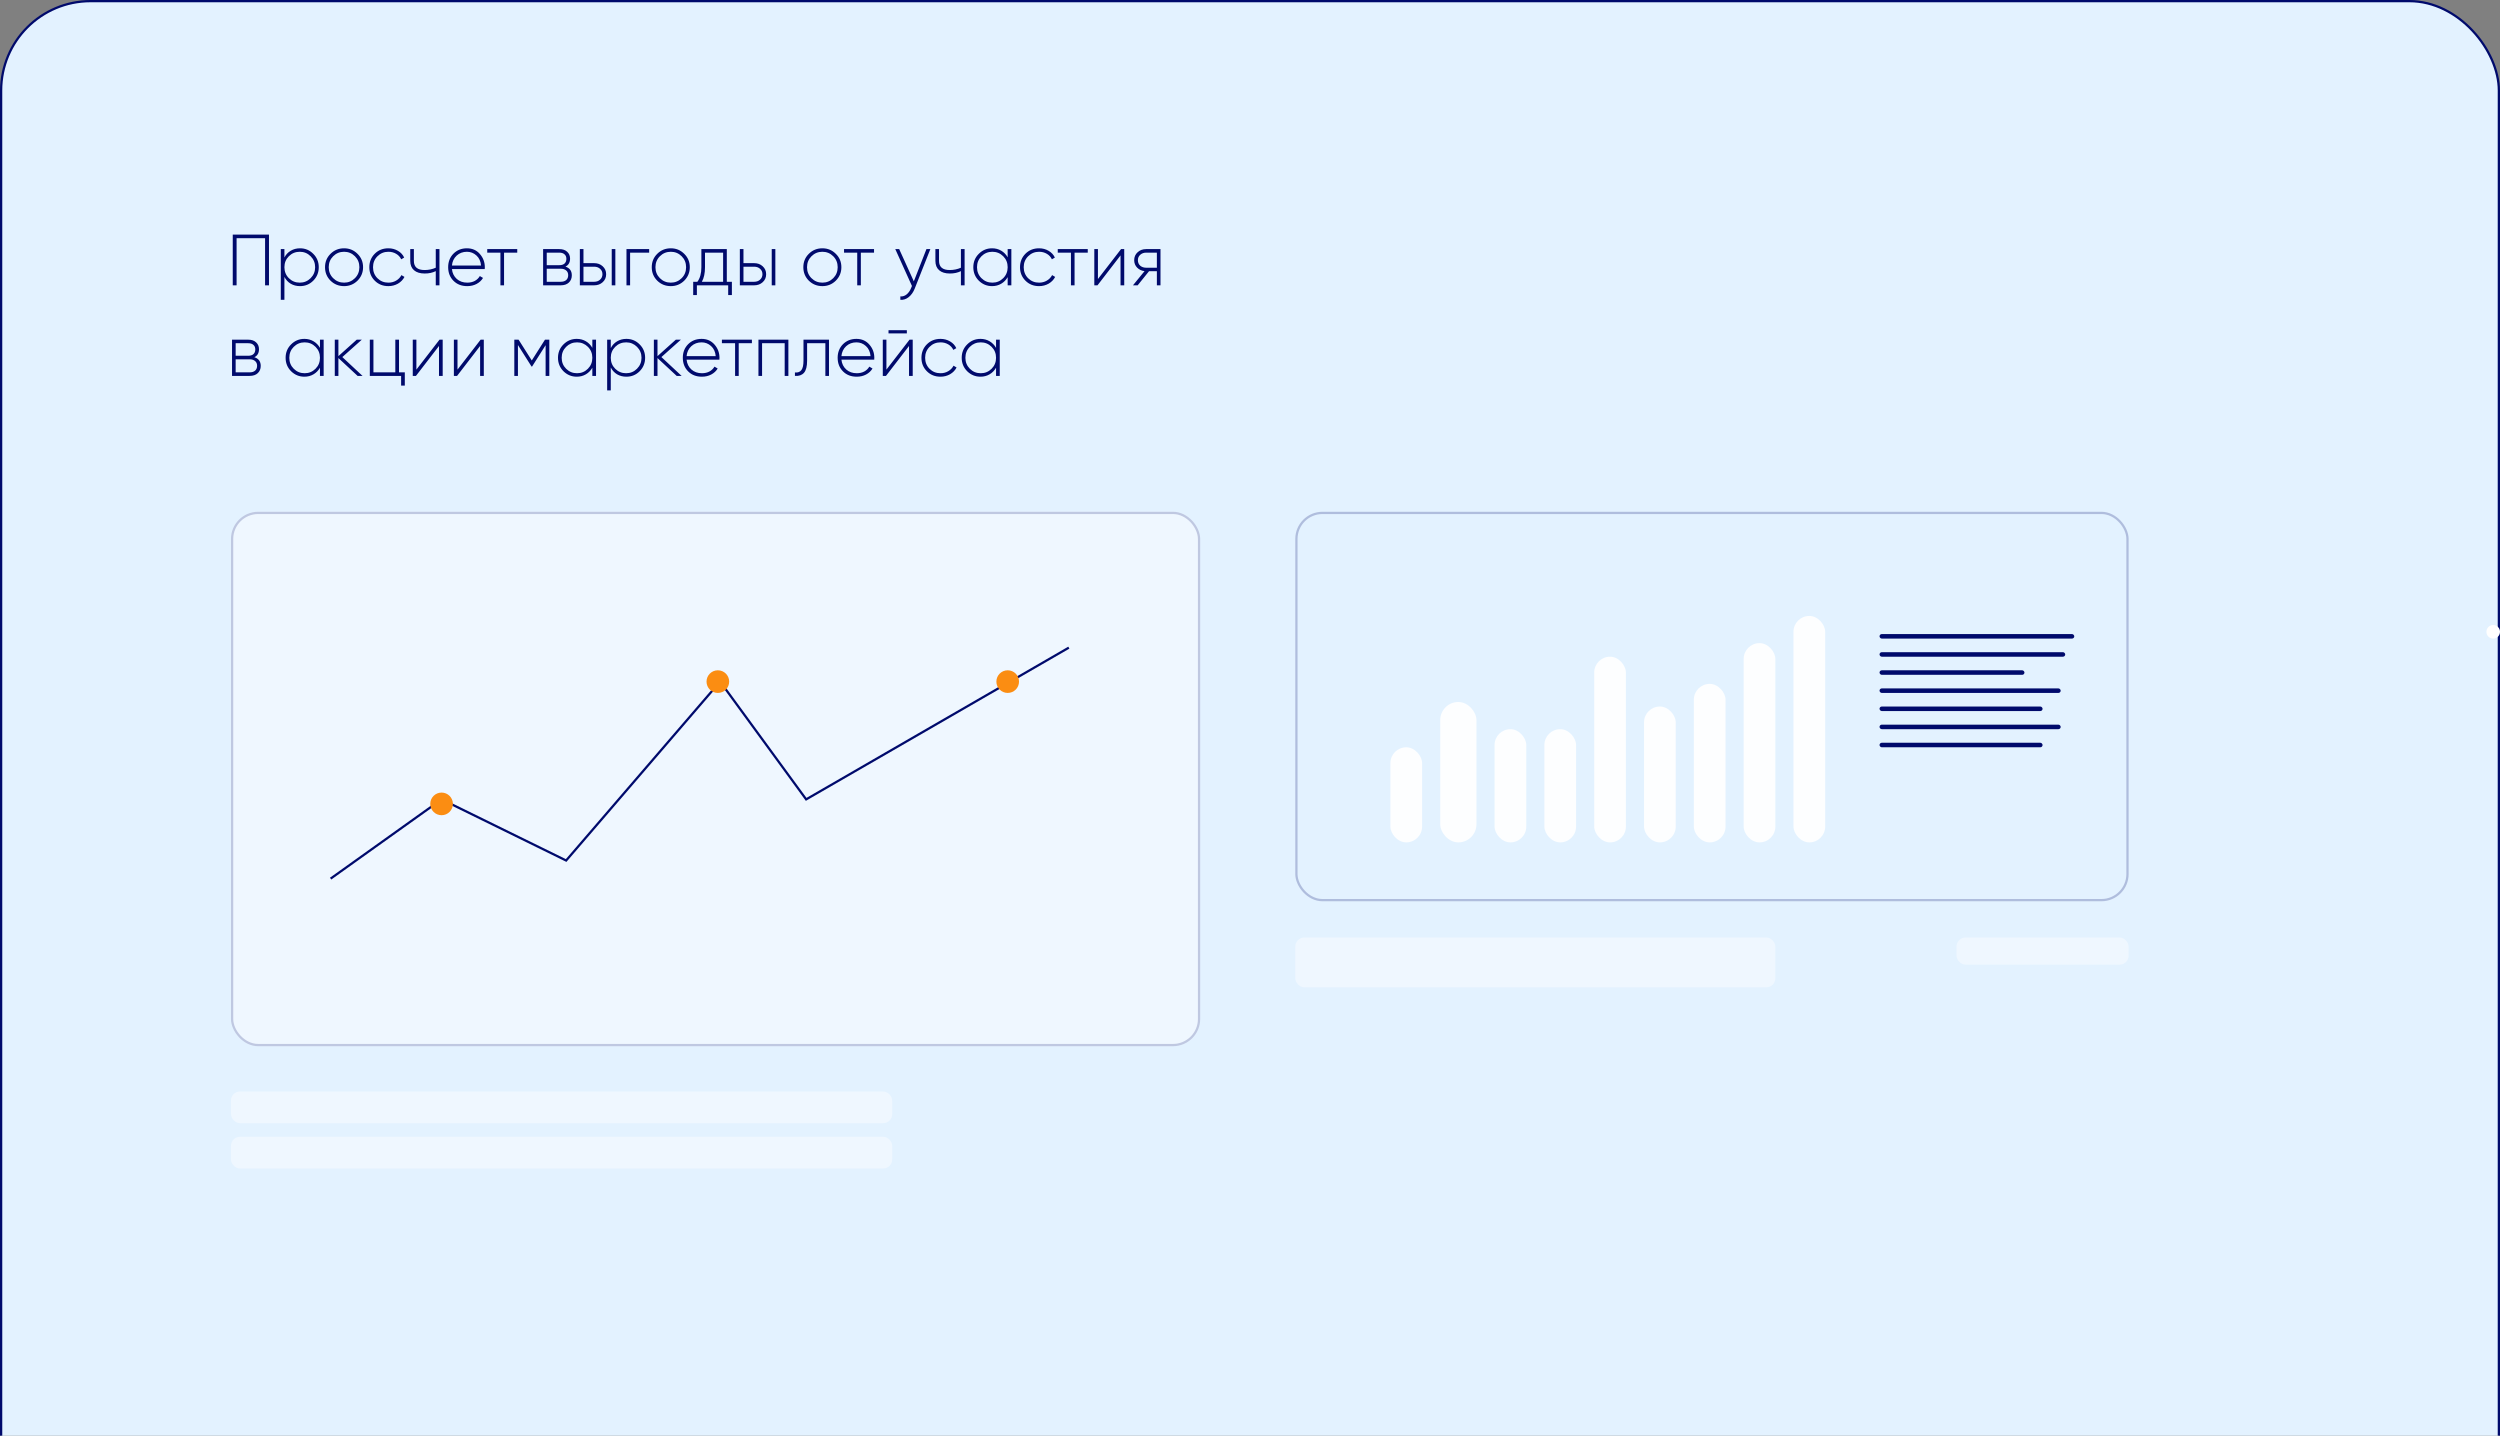 <?xml version="1.0" encoding="UTF-8"?> <svg xmlns="http://www.w3.org/2000/svg" width="552" height="317" viewBox="0 0 552 317" fill="none"><rect x="0" y="0" width="552" height="317" fill="#808080" stroke="none"/> <rect x="0.25" y="0.25" width="551.5" height="373.5" rx="19.75" fill="#E3F2FF" stroke="#000A6C" stroke-width="0.5"></rect> <path d="M71 212L243 212" stroke="#000A6C" stroke-width="0.5"></path> <rect x="51" y="113" width="214" height="118" rx="6" fill="#EFF7FF"></rect> <rect x="51.25" y="113.25" width="213.5" height="117.5" rx="5.75" stroke="#000A6C" stroke-opacity="0.2" stroke-width="0.5"></rect> <rect x="286.25" y="113.25" width="183.5" height="85.5" rx="5.75" stroke="#000A6C" stroke-opacity="0.23" stroke-width="0.5"></rect> <path d="M51.392 51.8H59.392V63H58.528V52.6H52.24V63H51.392V51.8ZM66.238 54.824C67.39 54.824 68.366 55.229 69.166 56.04C69.976 56.84 70.382 57.827 70.382 59C70.382 60.173 69.976 61.165 69.166 61.976C68.366 62.776 67.39 63.176 66.238 63.176C65.48 63.176 64.798 63 64.19 62.648C63.592 62.285 63.128 61.784 62.798 61.144V66.2H61.998V55H62.798V56.856C63.128 56.216 63.592 55.72 64.19 55.368C64.798 55.005 65.48 54.824 66.238 54.824ZM63.774 61.416C64.435 62.077 65.24 62.408 66.19 62.408C67.128 62.408 67.928 62.077 68.59 61.416C69.251 60.755 69.582 59.949 69.582 59C69.582 58.051 69.251 57.245 68.59 56.584C67.928 55.923 67.128 55.592 66.19 55.592C65.24 55.592 64.435 55.923 63.774 56.584C63.123 57.235 62.798 58.04 62.798 59C62.798 59.96 63.123 60.765 63.774 61.416ZM75.974 63.176C74.801 63.176 73.803 62.776 72.982 61.976C72.171 61.165 71.766 60.173 71.766 59C71.766 57.827 72.171 56.84 72.982 56.04C73.793 55.229 74.79 54.824 75.974 54.824C77.137 54.824 78.124 55.229 78.934 56.04C79.755 56.84 80.166 57.827 80.166 59C80.166 60.163 79.755 61.155 78.934 61.976C78.113 62.776 77.126 63.176 75.974 63.176ZM73.558 61.416C74.219 62.077 75.025 62.408 75.974 62.408C76.913 62.408 77.713 62.077 78.374 61.416C79.025 60.765 79.35 59.96 79.35 59C79.35 58.04 79.025 57.235 78.374 56.584C77.713 55.923 76.913 55.592 75.974 55.592C75.025 55.592 74.219 55.923 73.558 56.584C72.907 57.235 72.582 58.04 72.582 59C72.582 59.96 72.907 60.765 73.558 61.416ZM85.755 63.176C84.55 63.176 83.547 62.776 82.747 61.976C81.947 61.176 81.547 60.184 81.547 59C81.547 57.816 81.947 56.824 82.747 56.024C83.547 55.224 84.55 54.824 85.755 54.824C86.534 54.824 87.238 55.011 87.867 55.384C88.497 55.747 88.955 56.243 89.243 56.872L88.587 57.256C88.353 56.744 87.979 56.339 87.467 56.04C86.966 55.741 86.395 55.592 85.755 55.592C84.806 55.592 84.001 55.923 83.339 56.584C82.689 57.235 82.363 58.04 82.363 59C82.363 59.971 82.689 60.781 83.339 61.432C83.99 62.083 84.795 62.408 85.755 62.408C86.395 62.408 86.966 62.259 87.467 61.96C87.979 61.661 88.369 61.256 88.635 60.744L89.307 61.144C88.987 61.763 88.507 62.259 87.867 62.632C87.227 62.995 86.523 63.176 85.755 63.176ZM96.216 59.112V55H97.032V63H96.216V59.864C95.512 60.216 94.701 60.392 93.784 60.392C92.76 60.392 91.971 60.152 91.416 59.672C90.861 59.192 90.584 58.504 90.584 57.608V55H91.384V57.608C91.384 58.952 92.173 59.624 93.752 59.624C94.616 59.624 95.437 59.453 96.216 59.112ZM103.098 54.824C104.271 54.824 105.22 55.24 105.946 56.072C106.682 56.904 107.05 57.891 107.05 59.032C107.05 59.053 107.044 59.117 107.034 59.224C107.034 59.331 107.034 59.395 107.034 59.416H99.786C99.882 60.312 100.239 61.037 100.858 61.592C101.476 62.136 102.25 62.408 103.178 62.408C103.807 62.408 104.362 62.28 104.842 62.024C105.322 61.757 105.69 61.4 105.946 60.952L106.65 61.368C106.319 61.923 105.844 62.365 105.226 62.696C104.618 63.016 103.93 63.176 103.162 63.176C101.924 63.176 100.916 62.787 100.138 62.008C99.348 61.219 98.954 60.216 98.954 59C98.954 57.805 99.338 56.813 100.106 56.024C100.895 55.224 101.892 54.824 103.098 54.824ZM103.098 55.592C102.202 55.592 101.444 55.875 100.826 56.44C100.218 57.005 99.871 57.736 99.786 58.632H106.218C106.132 57.683 105.791 56.941 105.194 56.408C104.596 55.864 103.898 55.592 103.098 55.592ZM107.583 55H114.207V55.784H111.295V63H110.495V55.784H107.583V55ZM124.848 58.872C125.786 59.171 126.256 59.811 126.256 60.792C126.256 61.453 126.037 61.987 125.6 62.392C125.173 62.797 124.57 63 123.792 63H119.92V55H123.488C124.234 55 124.816 55.197 125.232 55.592C125.658 55.976 125.872 56.477 125.872 57.096C125.872 57.949 125.53 58.541 124.848 58.872ZM123.488 55.784H120.72V58.552H123.488C124 58.552 124.389 58.429 124.656 58.184C124.922 57.939 125.056 57.592 125.056 57.144C125.056 56.717 124.917 56.387 124.64 56.152C124.373 55.907 123.989 55.784 123.488 55.784ZM120.72 62.216H123.792C124.325 62.216 124.736 62.088 125.024 61.832C125.312 61.576 125.456 61.219 125.456 60.76C125.456 60.312 125.306 59.965 125.008 59.72C124.72 59.464 124.314 59.336 123.792 59.336H120.72V62.216ZM128.829 58.104H131.197C131.944 58.104 132.568 58.333 133.069 58.792C133.581 59.251 133.837 59.837 133.837 60.552C133.837 61.267 133.581 61.853 133.069 62.312C132.568 62.771 131.944 63 131.197 63H128.029V55H128.829V58.104ZM135.069 63V55H135.869V63H135.069ZM128.829 62.216H131.197C131.72 62.216 132.152 62.061 132.493 61.752C132.845 61.432 133.021 61.032 133.021 60.552C133.021 60.051 132.845 59.651 132.493 59.352C132.152 59.043 131.72 58.888 131.197 58.888H128.829V62.216ZM138.326 55H143.334V55.784H139.126V63H138.326V55ZM148.115 63.176C146.941 63.176 145.944 62.776 145.123 61.976C144.312 61.165 143.907 60.173 143.907 59C143.907 57.827 144.312 56.84 145.123 56.04C145.933 55.229 146.931 54.824 148.115 54.824C149.277 54.824 150.264 55.229 151.075 56.04C151.896 56.84 152.307 57.827 152.307 59C152.307 60.163 151.896 61.155 151.075 61.976C150.253 62.776 149.267 63.176 148.115 63.176ZM145.699 61.416C146.36 62.077 147.165 62.408 148.115 62.408C149.053 62.408 149.853 62.077 150.515 61.416C151.165 60.765 151.491 59.96 151.491 59C151.491 58.04 151.165 57.235 150.515 56.584C149.853 55.923 149.053 55.592 148.115 55.592C147.165 55.592 146.36 55.923 145.699 56.584C145.048 57.235 144.723 58.04 144.723 59C144.723 59.96 145.048 60.765 145.699 61.416ZM160.48 55V62.216H161.6V65.144H160.784V63H153.872V65.144H153.056V62.216H153.984C154.57 61.427 154.864 60.355 154.864 59V55H160.48ZM154.976 62.216H159.664V55.784H155.664V59C155.664 60.323 155.434 61.395 154.976 62.216ZM164.157 58.104H166.525C167.272 58.104 167.896 58.333 168.397 58.792C168.909 59.251 169.165 59.837 169.165 60.552C169.165 61.267 168.909 61.853 168.397 62.312C167.896 62.771 167.272 63 166.525 63H163.357V55H164.157V58.104ZM170.397 63V55H171.197V63H170.397ZM164.157 62.216H166.525C167.048 62.216 167.48 62.061 167.821 61.752C168.173 61.432 168.349 61.032 168.349 60.552C168.349 60.051 168.173 59.651 167.821 59.352C167.48 59.043 167.048 58.888 166.525 58.888H164.157V62.216ZM181.584 63.176C180.41 63.176 179.413 62.776 178.592 61.976C177.781 61.165 177.376 60.173 177.376 59C177.376 57.827 177.781 56.84 178.592 56.04C179.402 55.229 180.4 54.824 181.584 54.824C182.746 54.824 183.733 55.229 184.544 56.04C185.365 56.84 185.776 57.827 185.776 59C185.776 60.163 185.365 61.155 184.544 61.976C183.722 62.776 182.736 63.176 181.584 63.176ZM179.168 61.416C179.829 62.077 180.634 62.408 181.584 62.408C182.522 62.408 183.322 62.077 183.984 61.416C184.634 60.765 184.96 59.96 184.96 59C184.96 58.04 184.634 57.235 183.984 56.584C183.322 55.923 182.522 55.592 181.584 55.592C180.634 55.592 179.829 55.923 179.168 56.584C178.517 57.235 178.192 58.04 178.192 59C178.192 59.96 178.517 60.765 179.168 61.416ZM186.364 55H192.988V55.784H190.076V63H189.276V55.784H186.364V55ZM201.773 62.12L204.557 55H205.421L201.965 63.736C201.645 64.536 201.202 65.16 200.637 65.608C200.071 66.056 199.458 66.253 198.797 66.2V65.448C199.298 65.491 199.757 65.347 200.173 65.016C200.589 64.685 200.925 64.205 201.181 63.576L201.357 63.144L197.677 55H198.541L201.773 62.12ZM212.169 59.112V55H212.985V63H212.169V59.864C211.465 60.216 210.654 60.392 209.737 60.392C208.713 60.392 207.924 60.152 207.369 59.672C206.814 59.192 206.537 58.504 206.537 57.608V55H207.337V57.608C207.337 58.952 208.126 59.624 209.705 59.624C210.569 59.624 211.39 59.453 212.169 59.112ZM222.491 56.808V55H223.307V63H222.491V61.192C222.139 61.811 221.664 62.296 221.067 62.648C220.469 63 219.797 63.176 219.051 63.176C217.92 63.176 216.944 62.776 216.123 61.976C215.312 61.165 214.907 60.173 214.907 59C214.907 57.827 215.312 56.84 216.123 56.04C216.933 55.229 217.909 54.824 219.051 54.824C219.797 54.824 220.469 55 221.067 55.352C221.664 55.704 222.139 56.189 222.491 56.808ZM216.699 61.416C217.36 62.077 218.165 62.408 219.115 62.408C220.053 62.408 220.853 62.077 221.515 61.416C222.165 60.765 222.491 59.96 222.491 59C222.491 58.04 222.165 57.235 221.515 56.584C220.853 55.923 220.053 55.592 219.115 55.592C218.165 55.592 217.36 55.923 216.699 56.584C216.048 57.235 215.723 58.04 215.723 59C215.723 59.96 216.048 60.765 216.699 61.416ZM229.427 63.176C228.222 63.176 227.219 62.776 226.419 61.976C225.619 61.176 225.219 60.184 225.219 59C225.219 57.816 225.619 56.824 226.419 56.024C227.219 55.224 228.222 54.824 229.427 54.824C230.206 54.824 230.91 55.011 231.539 55.384C232.169 55.747 232.627 56.243 232.915 56.872L232.259 57.256C232.025 56.744 231.651 56.339 231.139 56.04C230.638 55.741 230.067 55.592 229.427 55.592C228.478 55.592 227.673 55.923 227.011 56.584C226.361 57.235 226.035 58.04 226.035 59C226.035 59.971 226.361 60.781 227.011 61.432C227.662 62.083 228.467 62.408 229.427 62.408C230.067 62.408 230.638 62.259 231.139 61.96C231.651 61.661 232.041 61.256 232.307 60.744L232.979 61.144C232.659 61.763 232.179 62.259 231.539 62.632C230.899 62.995 230.195 63.176 229.427 63.176ZM233.552 55H240.176V55.784H237.264V63H236.464V55.784H233.552V55ZM242.423 61.608L247.527 55H248.231V63H247.415V56.392L242.327 63H241.623V55H242.423V61.608ZM253.069 55H256.237V63H255.437V59.88H253.709L251.197 63H250.157L252.717 59.864C252.055 59.789 251.506 59.528 251.069 59.08C250.642 58.632 250.429 58.088 250.429 57.448C250.429 56.733 250.685 56.147 251.197 55.688C251.698 55.229 252.322 55 253.069 55ZM253.069 59.112H255.437V55.784H253.069C252.546 55.784 252.109 55.944 251.757 56.264C251.415 56.573 251.245 56.968 251.245 57.448C251.245 57.949 251.415 58.355 251.757 58.664C252.109 58.963 252.546 59.112 253.069 59.112ZM56.16 78.872C57.099 79.171 57.568 79.811 57.568 80.792C57.568 81.453 57.349 81.987 56.912 82.392C56.485 82.797 55.883 83 55.104 83H51.232V75H54.8C55.547 75 56.128 75.197 56.544 75.592C56.971 75.976 57.184 76.477 57.184 77.096C57.184 77.949 56.843 78.541 56.16 78.872ZM54.8 75.784H52.032V78.552H54.8C55.312 78.552 55.701 78.429 55.968 78.184C56.235 77.939 56.368 77.592 56.368 77.144C56.368 76.717 56.229 76.387 55.952 76.152C55.685 75.907 55.301 75.784 54.8 75.784ZM52.032 82.216H55.104C55.637 82.216 56.048 82.088 56.336 81.832C56.624 81.576 56.768 81.219 56.768 80.76C56.768 80.312 56.619 79.965 56.32 79.72C56.032 79.464 55.627 79.336 55.104 79.336H52.032V82.216ZM70.647 76.808V75H71.463V83H70.647V81.192C70.295 81.811 69.82 82.296 69.223 82.648C68.626 83 67.954 83.176 67.207 83.176C66.076 83.176 65.1 82.776 64.279 81.976C63.468 81.165 63.063 80.173 63.063 79C63.063 77.827 63.468 76.84 64.279 76.04C65.09 75.229 66.066 74.824 67.207 74.824C67.954 74.824 68.626 75 69.223 75.352C69.82 75.704 70.295 76.189 70.647 76.808ZM64.855 81.416C65.516 82.077 66.322 82.408 67.271 82.408C68.21 82.408 69.01 82.077 69.671 81.416C70.322 80.765 70.647 79.96 70.647 79C70.647 78.04 70.322 77.235 69.671 76.584C69.01 75.923 68.21 75.592 67.271 75.592C66.322 75.592 65.516 75.923 64.855 76.584C64.204 77.235 63.879 78.04 63.879 79C63.879 79.96 64.204 80.765 64.855 81.416ZM75.584 78.84L80.047 83H78.96L74.719 79.064V83H73.919V75H74.719V78.632L78.767 75H79.888L75.584 78.84ZM88.102 75V82.216H89.382V85.144H88.566V83H81.654V75H82.454V82.216H87.286V75H88.102ZM91.938 81.608L97.042 75H97.746V83H96.93V76.392L91.842 83H91.138V75H91.938V81.608ZM101.016 81.608L106.12 75H106.824V83H106.008V76.392L100.92 83H100.216V75H101.016V81.608ZM120.328 75H121.288V83H120.472V76.216L117.48 80.936H117.368L114.36 76.184V83H113.56V75H114.504L117.416 79.592L120.328 75ZM130.788 76.808V75H131.604V83H130.788V81.192C130.436 81.811 129.961 82.296 129.364 82.648C128.766 83 128.094 83.176 127.348 83.176C126.217 83.176 125.241 82.776 124.42 81.976C123.609 81.165 123.204 80.173 123.204 79C123.204 77.827 123.609 76.84 124.42 76.04C125.23 75.229 126.206 74.824 127.348 74.824C128.094 74.824 128.766 75 129.364 75.352C129.961 75.704 130.436 76.189 130.788 76.808ZM124.996 81.416C125.657 82.077 126.462 82.408 127.412 82.408C128.35 82.408 129.15 82.077 129.812 81.416C130.462 80.765 130.788 79.96 130.788 79C130.788 78.04 130.462 77.235 129.812 76.584C129.15 75.923 128.35 75.592 127.412 75.592C126.462 75.592 125.657 75.923 124.996 76.584C124.345 77.235 124.02 78.04 124.02 79C124.02 79.96 124.345 80.765 124.996 81.416ZM138.3 74.824C139.452 74.824 140.428 75.229 141.228 76.04C142.039 76.84 142.444 77.827 142.444 79C142.444 80.173 142.039 81.165 141.228 81.976C140.428 82.776 139.452 83.176 138.3 83.176C137.543 83.176 136.86 83 136.252 82.648C135.655 82.285 135.191 81.784 134.86 81.144V86.2H134.06V75H134.86V76.856C135.191 76.216 135.655 75.72 136.252 75.368C136.86 75.005 137.543 74.824 138.3 74.824ZM135.836 81.416C136.497 82.077 137.303 82.408 138.252 82.408C139.191 82.408 139.991 82.077 140.652 81.416C141.313 80.755 141.644 79.949 141.644 79C141.644 78.051 141.313 77.245 140.652 76.584C139.991 75.923 139.191 75.592 138.252 75.592C137.303 75.592 136.497 75.923 135.836 76.584C135.185 77.235 134.86 78.04 134.86 79C134.86 79.96 135.185 80.765 135.836 81.416ZM146.037 78.84L150.501 83H149.413L145.173 79.064V83H144.373V75H145.173V78.632L149.221 75H150.341L146.037 78.84ZM154.91 74.824C156.083 74.824 157.033 75.24 157.758 76.072C158.494 76.904 158.862 77.891 158.862 79.032C158.862 79.053 158.857 79.117 158.846 79.224C158.846 79.331 158.846 79.395 158.846 79.416H151.598C151.694 80.312 152.051 81.037 152.67 81.592C153.289 82.136 154.062 82.408 154.99 82.408C155.619 82.408 156.174 82.28 156.654 82.024C157.134 81.757 157.502 81.4 157.758 80.952L158.462 81.368C158.131 81.923 157.657 82.365 157.038 82.696C156.43 83.016 155.742 83.176 154.974 83.176C153.737 83.176 152.729 82.787 151.95 82.008C151.161 81.219 150.766 80.216 150.766 79C150.766 77.805 151.15 76.813 151.918 76.024C152.707 75.224 153.705 74.824 154.91 74.824ZM154.91 75.592C154.014 75.592 153.257 75.875 152.638 76.44C152.03 77.005 151.683 77.736 151.598 78.632H158.03C157.945 77.683 157.603 76.941 157.006 76.408C156.409 75.864 155.71 75.592 154.91 75.592ZM159.396 75H166.02V75.784H163.108V83H162.308V75.784H159.396V75ZM167.466 75H174.074V83H173.258V75.784H168.266V83H167.466V75ZM177.409 75H183.041V83H182.241V75.784H178.209V79.64C178.209 80.899 177.979 81.789 177.521 82.312C177.062 82.835 176.395 83.064 175.521 83V82.248C176.171 82.301 176.646 82.125 176.945 81.72C177.254 81.315 177.409 80.621 177.409 79.64V75ZM189.098 74.824C190.271 74.824 191.22 75.24 191.946 76.072C192.682 76.904 193.05 77.891 193.05 79.032C193.05 79.053 193.044 79.117 193.034 79.224C193.034 79.331 193.034 79.395 193.034 79.416H185.786C185.882 80.312 186.239 81.037 186.858 81.592C187.476 82.136 188.25 82.408 189.178 82.408C189.807 82.408 190.362 82.28 190.842 82.024C191.322 81.757 191.69 81.4 191.946 80.952L192.65 81.368C192.319 81.923 191.844 82.365 191.226 82.696C190.618 83.016 189.93 83.176 189.162 83.176C187.924 83.176 186.916 82.787 186.138 82.008C185.348 81.219 184.954 80.216 184.954 79C184.954 77.805 185.338 76.813 186.106 76.024C186.895 75.224 187.892 74.824 189.098 74.824ZM189.098 75.592C188.202 75.592 187.444 75.875 186.826 76.44C186.218 77.005 185.871 77.736 185.786 78.632H192.218C192.132 77.683 191.791 76.941 191.194 76.408C190.596 75.864 189.898 75.592 189.098 75.592ZM200.232 73.608H196.184V72.904H200.232V73.608ZM195.72 81.608L200.824 75H201.528V83H200.712V76.392L195.624 83H194.92V75H195.72V81.608ZM207.662 83.176C206.456 83.176 205.454 82.776 204.654 81.976C203.854 81.176 203.454 80.184 203.454 79C203.454 77.816 203.854 76.824 204.654 76.024C205.454 75.224 206.456 74.824 207.662 74.824C208.44 74.824 209.144 75.011 209.774 75.384C210.403 75.747 210.862 76.243 211.15 76.872L210.494 77.256C210.259 76.744 209.886 76.339 209.374 76.04C208.872 75.741 208.302 75.592 207.662 75.592C206.712 75.592 205.907 75.923 205.246 76.584C204.595 77.235 204.27 78.04 204.27 79C204.27 79.971 204.595 80.781 205.246 81.432C205.896 82.083 206.702 82.408 207.662 82.408C208.302 82.408 208.872 82.259 209.374 81.96C209.886 81.661 210.275 81.256 210.542 80.744L211.214 81.144C210.894 81.763 210.414 82.259 209.774 82.632C209.134 82.995 208.43 83.176 207.662 83.176ZM219.928 76.808V75H220.744V83H219.928V81.192C219.576 81.811 219.102 82.296 218.504 82.648C217.907 83 217.235 83.176 216.488 83.176C215.358 83.176 214.382 82.776 213.56 81.976C212.75 81.165 212.344 80.173 212.344 79C212.344 77.827 212.75 76.84 213.56 76.04C214.371 75.229 215.347 74.824 216.488 74.824C217.235 74.824 217.907 75 218.504 75.352C219.102 75.704 219.576 76.189 219.928 76.808ZM214.136 81.416C214.798 82.077 215.603 82.408 216.552 82.408C217.491 82.408 218.291 82.077 218.952 81.416C219.603 80.765 219.928 79.96 219.928 79C219.928 78.04 219.603 77.235 218.952 76.584C218.291 75.923 217.491 75.592 216.552 75.592C215.603 75.592 214.798 75.923 214.136 76.584C213.486 77.235 213.16 78.04 213.16 79C213.16 79.96 213.486 80.765 214.136 81.416Z" fill="#000A6C"></path> <rect x="51" y="241" width="146" height="7" rx="2" fill="#EFF7FF"></rect> <rect x="51" y="251" width="146" height="7" rx="2" fill="#EFF7FF"></rect> <rect x="286" y="207" width="106" height="11" rx="2" fill="#EFF7FF"></rect> <rect x="432" y="207" width="38" height="6" rx="2" fill="#EFF7FF"></rect> <path d="M73 194L97.5 176.5L125 190L159 150.5L178 176.5L236 143" stroke="#000A6C" stroke-width="0.5"></path> <circle cx="222.5" cy="150.5" r="2.5" fill="#FB8D12"></circle> <circle cx="158.5" cy="150.5" r="2.5" fill="#FB8D12"></circle> <circle cx="97.5" cy="177.5" r="2.5" fill="#FB8D12"></circle> <rect x="307" y="165" width="7" height="21" rx="3.5" fill="#FDFEFF"></rect> <rect x="318" y="155" width="8" height="31" rx="4" fill="#FDFEFF"></rect> <rect x="330" y="161" width="7" height="25" rx="3.5" fill="#FDFEFF"></rect> <rect x="341" y="161" width="7" height="25" rx="3.5" fill="#FDFEFF"></rect> <rect x="352" y="145" width="7" height="41" rx="3.5" fill="#FDFEFF"></rect> <rect x="363" y="156" width="7" height="30" rx="3.5" fill="#FDFEFF"></rect> <rect x="374" y="151" width="7" height="35" rx="3.5" fill="#FDFEFF"></rect> <rect x="385" y="142" width="7" height="44" rx="3.5" fill="#FDFEFF"></rect> <rect x="396" y="136" width="7" height="50" rx="3.5" fill="#FDFEFF"></rect> <rect x="415" y="140" width="43" height="1" rx="0.5" fill="#000A6C"></rect> <rect x="415" y="144" width="41" height="1" rx="0.5" fill="#000A6C"></rect> <rect x="415" y="148" width="32" height="1" rx="0.5" fill="#000A6C"></rect> <rect x="415" y="152" width="40" height="1" rx="0.5" fill="#000A6C"></rect> <rect x="415" y="156" width="36" height="1" rx="0.5" fill="#000A6C"></rect> <rect x="415" y="160" width="40" height="1" rx="0.5" fill="#000A6C"></rect> <rect x="415" y="164" width="36" height="1" rx="0.5" fill="#000A6C"></rect> <path d="M550.5 141C551.328 141 552 140.328 552 139.5C552 138.672 551.328 138 550.5 138C549.672 138 549 138.672 549 139.5C549 140.328 549.672 141 550.5 141Z" fill="white"></path> </svg> 